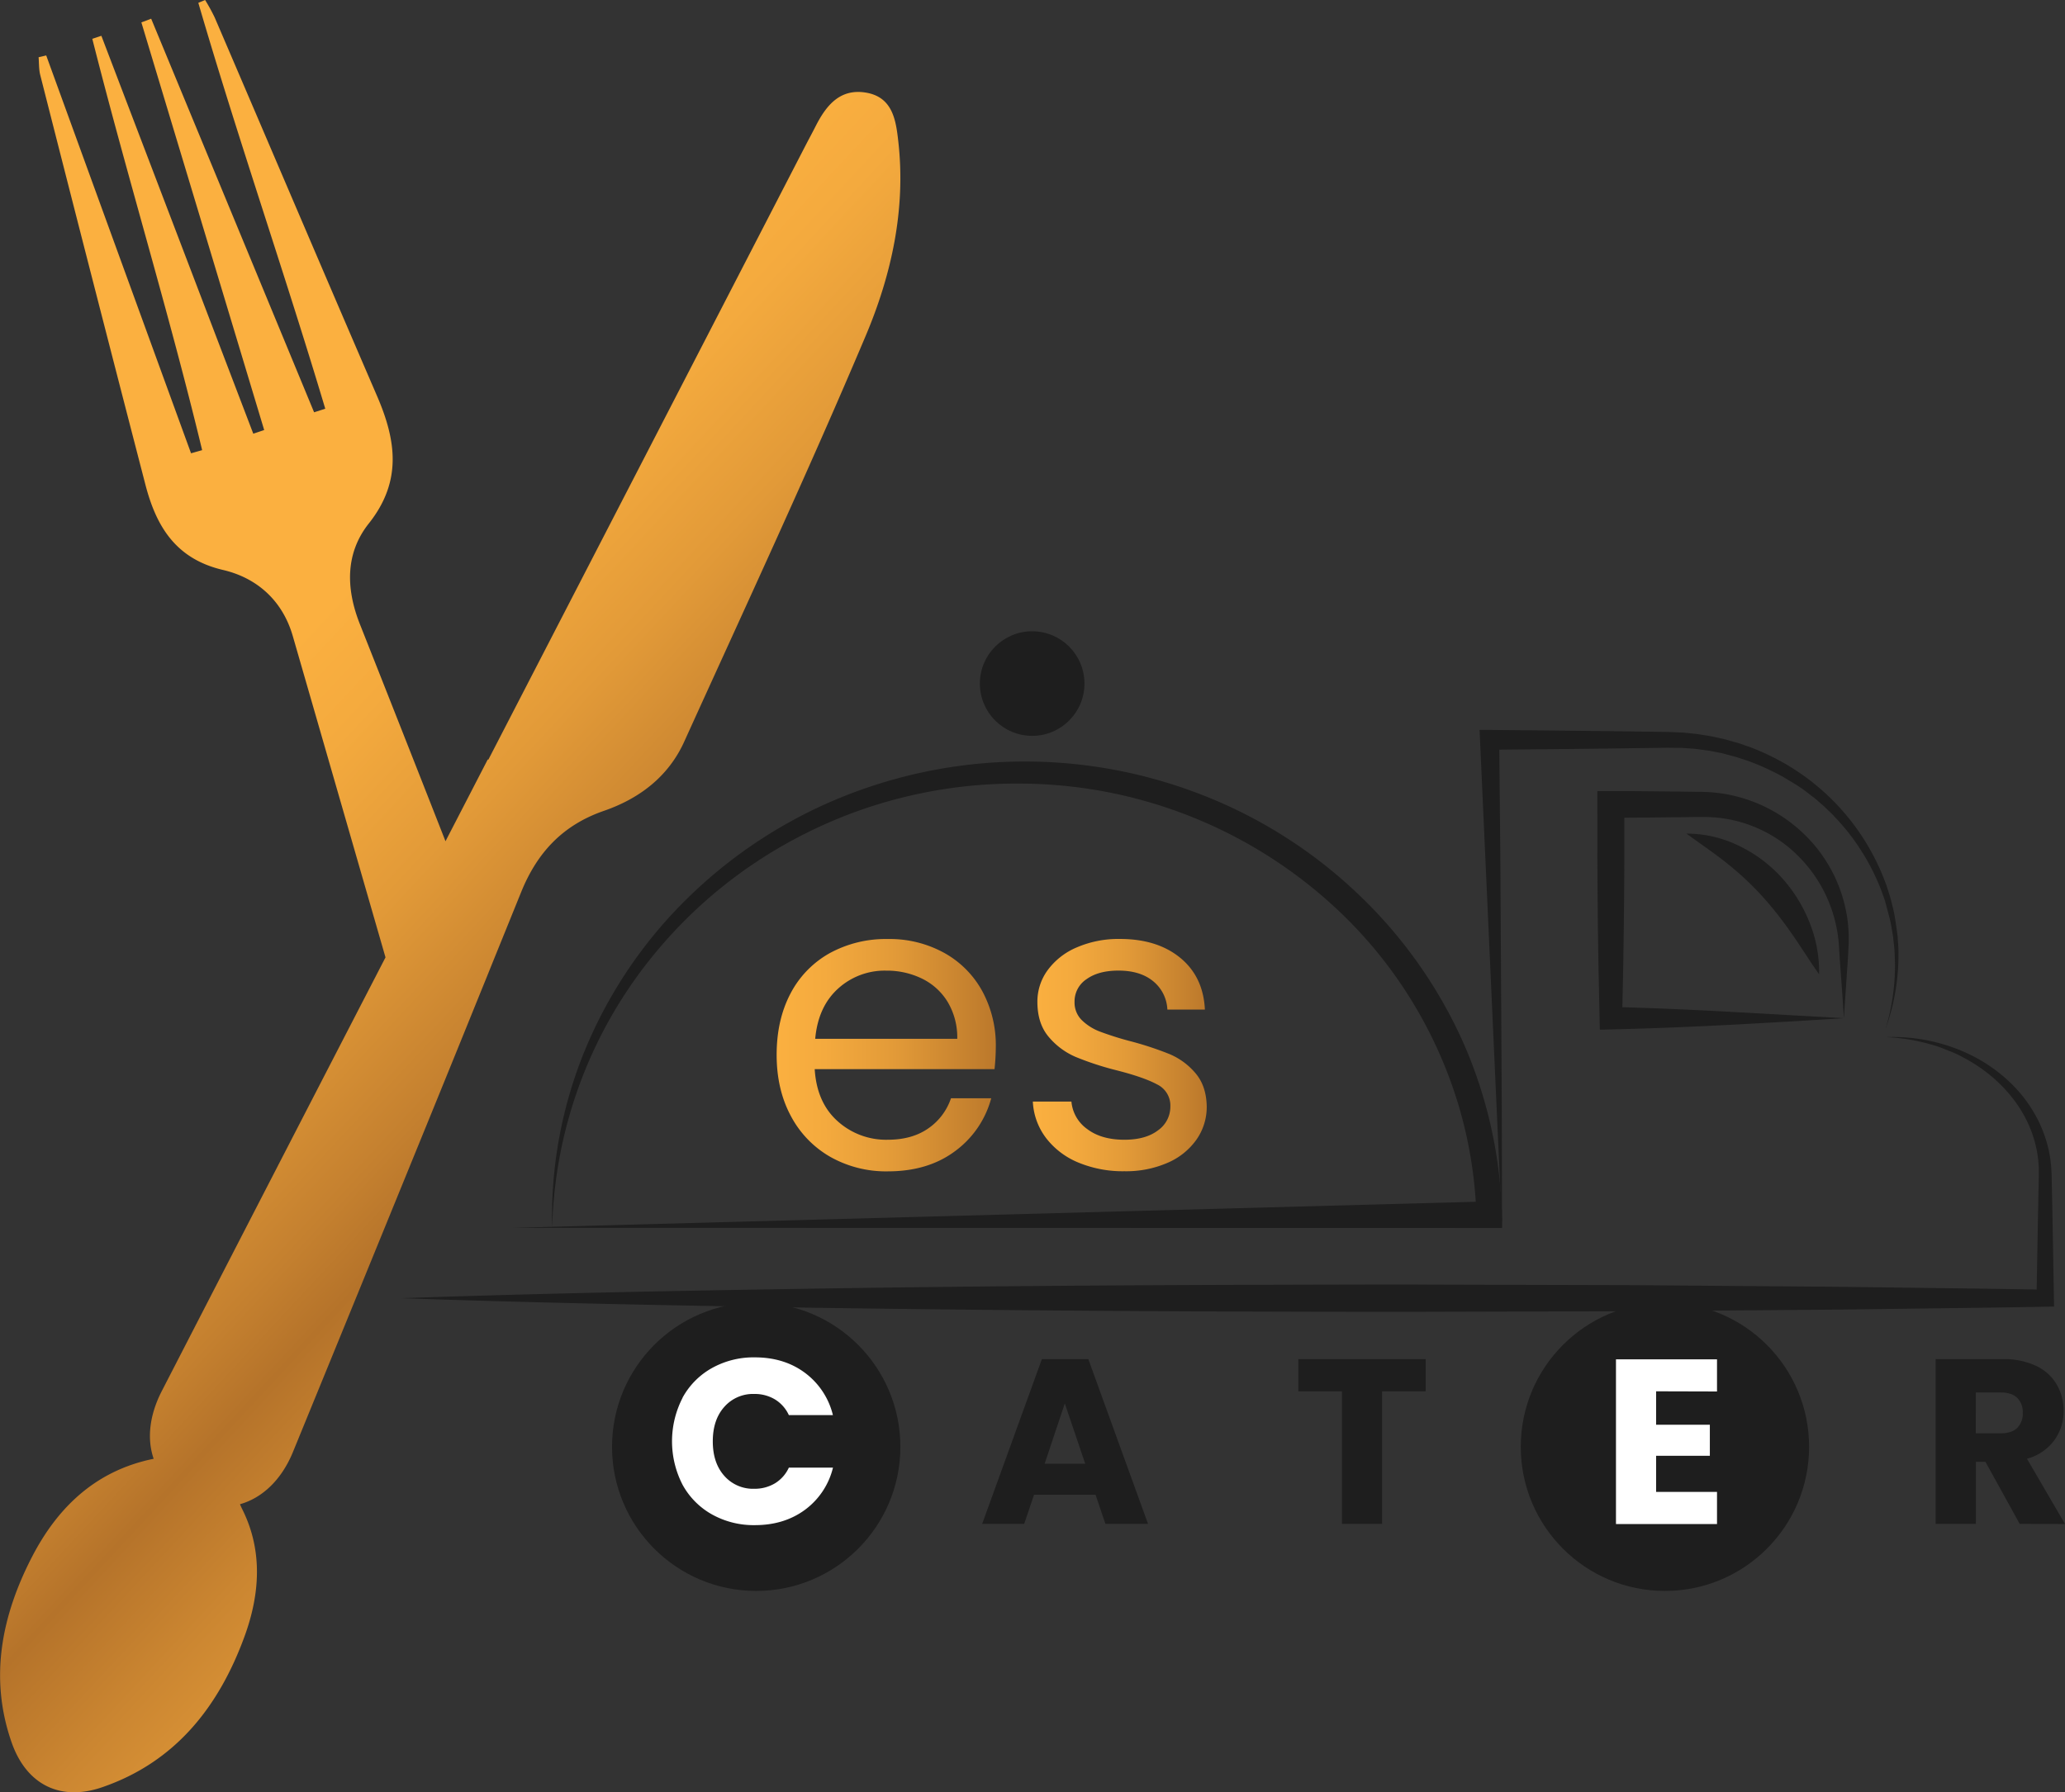 <svg xmlns="http://www.w3.org/2000/svg" xmlns:xlink="http://www.w3.org/1999/xlink" viewBox="0 0 864.72 750.72"><rect x="0" y="0" width="864.72" height="750.72" fill="#333333" stroke="none"/><defs><style>.cls-1{fill:#1e1e1e;}.cls-2{fill:url(#linear-gradient);}.cls-3{fill:url(#linear-gradient-2);}.cls-4{fill:url(#linear-gradient-3);}.cls-5{fill:#fff;}</style><linearGradient id="linear-gradient" x1="325.17" y1="441.97" x2="416.97" y2="441.97" gradientUnits="userSpaceOnUse"><stop offset="0" stop-color="#fbb040"/><stop offset="0.22" stop-color="#f4aa3e"/><stop offset="0.54" stop-color="#e29a38"/><stop offset="0.9" stop-color="#c4802e"/><stop offset="1" stop-color="#bb782b"/></linearGradient><linearGradient id="linear-gradient-2" x1="432.45" y1="441.97" x2="505.34" y2="441.97" xlink:href="#linear-gradient"/><linearGradient id="linear-gradient-3" x1="93.1" y1="301.23" x2="369.17" y2="558.01" gradientUnits="userSpaceOnUse"><stop offset="0" stop-color="#fbb040"/><stop offset="0.11" stop-color="#f4aa3e"/><stop offset="0.27" stop-color="#e29a38"/><stop offset="0.46" stop-color="#c4802f"/><stop offset="0.54" stop-color="#b5732a"/><stop offset="0.67" stop-color="#cb8631"/><stop offset="1" stop-color="#fbb042"/></linearGradient></defs><g id="Layer_2" data-name="Layer 2"><g id="Layer_1-2" data-name="Layer 1"><path class="cls-1" d="M619.57,305.72l4.09,0c21,.21,42,.38,63,.69l7.87.11,3.93.05,4.06.17,2,.09c.68,0,1.35.12,2,.18l4,.42c1.34.18,2.68.42,4,.63l2,.33c.67.11,1.33.28,2,.42l4,.89,3.9,1.12,2,.56,1.91.68c1.27.45,2.55.87,3.81,1.36a103.25,103.25,0,0,1,14.51,7.13,96.15,96.15,0,0,1,40.57,48.33l.71,1.87.61,1.9c.39,1.28.83,2.53,1.18,3.82.65,2.58,1.34,5.14,1.77,7.77s.79,5.25,1.14,7.88c.15,2.65.43,5.28.35,7.93a91.36,91.36,0,0,1-5.44,31,90.37,90.37,0,0,0,3.87-30.95c-.05-2.6-.44-5.17-.68-7.75-.46-2.56-.78-5.14-1.43-7.65s-1.31-5-2-7.49c-.39-1.23-.86-2.43-1.29-3.65l-.67-1.82-.76-1.78a88.09,88.09,0,0,0-7.2-13.66,89.05,89.05,0,0,0-9.33-12.26l-2.61-2.82-2.77-2.67c-.9-.92-1.9-1.73-2.86-2.57s-1.91-1.71-3-2.46l-3-2.33c-1-.76-2.11-1.45-3.16-2.18L751,328l-1.65-1c-1.1-.64-2.17-1.34-3.3-1.94a103.07,103.07,0,0,0-13.92-6.31c-1.19-.43-2.42-.79-3.62-1.19l-1.82-.59-1.84-.48-3.7-1-3.74-.73c-.63-.12-1.24-.26-1.87-.36l-1.89-.25c-1.26-.16-2.52-.36-3.78-.5l-3.8-.28c-.63,0-1.26-.11-1.9-.13l-1.9,0-3.82-.05-3.93.05-7.87.1c-21,.32-42,.49-63,.69l4.14-4.13.49,51.1.29,51.09.3,51.1.11,51.09"/><circle class="cls-1" cx="316.66" cy="605.99" r="60.37"/><circle class="cls-1" cx="697.19" cy="605.99" r="60.37"/><polygon class="cls-1" points="214.6 514.28 628.69 503.06 628.85 514.35 214.6 514.28"/><path class="cls-1" d="M772.12,426.47l-23.43,1.43-24.22,1.34q-12.27.64-24.8,1.14c-8.34.33-16.73.58-25.14.8l-4.61.11-.1-4.82-.47-22.38c-.11-7.46-.25-14.92-.3-22.38s-.13-14.92-.14-22.39,0-14.92,0-22.38l0-5.61h5.59c6.73,0,13.46.07,20.19.13l10.1.11,5,.08,2.52,0,2.73.1a62.74,62.74,0,0,1,39.39,16.65,61.18,61.18,0,0,1,19.26,37.23,62.42,62.42,0,0,1,.4,10.49c-.15,3.52-.38,7-.63,10.47Zm0,0c-.41-7.15-.94-14-1.41-20.56l-.36-4.89-.29-4.83a58.38,58.38,0,0,0-21.13-41.35,55.09,55.09,0,0,0-16.13-9.22,54.25,54.25,0,0,0-8.91-2.47,61.45,61.45,0,0,0-9.18-.95h-2.32l-2.52,0-5,.07-10.1.11c-6.73.07-13.46.13-20.19.14l5.6-5.61c0,7.46,0,14.92,0,22.38s-.06,14.93-.14,22.39-.19,14.92-.3,22.38l-.47,22.38-4.7-4.71c7.85.22,15.72.47,23.65.8s15.91.71,24,1.14Z"/><path class="cls-1" d="M706.2,349.16a49.87,49.87,0,0,1,21.56,4.9A58.21,58.21,0,0,1,745.9,367.4a61.62,61.62,0,0,1,11.85,19,55.2,55.2,0,0,1,4,21.67c-4.29-6.07-7.9-12-11.82-17.52A152.31,152.31,0,0,0,737.59,375a125.66,125.66,0,0,0-14.45-13.43C717.91,357.37,712.21,353.54,706.2,349.16Z"/><path class="cls-1" d="M789.92,434.41a73.78,73.78,0,0,1,36.39,8,64.71,64.71,0,0,1,8.12,4.95,62.14,62.14,0,0,1,7.37,6.1,57.76,57.76,0,0,1,11.48,15.41,53.6,53.6,0,0,1,3.61,9,49.44,49.44,0,0,1,1.92,9.58c.1.82.17,1.63.2,2.45s.1,1.66.11,2.43l.1,4.67.2,9.33.66,37.34.07,3.57-3.71.08c-14.34.28-28.69.46-43,.64l-43,.56-86,.69-86,.23c-14.34.07-28.69,0-43,0l-43-.12q-86-.32-172.08-1.57c-57.37-.94-114.73-2-172.09-4,57.36-2,114.72-3.1,172.09-4s114.72-1.36,172.08-1.57l43-.12c14.34,0,28.69-.11,43,0l86,.23,86,.69,43,.56c14.34.18,28.69.36,43,.64l-3.65,3.65.67-37.34.19-9.33.1-4.67c0-.79,0-1.49,0-2.24s0-1.47-.08-2.21a44.83,44.83,0,0,0-1.34-8.76,49.69,49.69,0,0,0-2.93-8.42c-4.95-10.91-13.73-20.05-24.25-26.25-1.3-.81-2.67-1.49-4-2.22s-2.76-1.35-4.19-1.92-2.85-1.14-4.29-1.69-2.92-1-4.41-1.39A79,79,0,0,0,789.92,434.41Z"/><path class="cls-2" d="M416.46,447.81h-75.3q.85,13.94,9.54,21.75a30.31,30.31,0,0,0,21.06,7.82q10.14,0,16.93-4.73A25,25,0,0,0,398.23,460h16.85A40.47,40.47,0,0,1,400,482.11q-11.34,8.5-28.19,8.51a47.5,47.5,0,0,1-24-6,42.57,42.57,0,0,1-16.59-17.1q-6-11.1-6-25.71T331,416.18a41.07,41.07,0,0,1,16.42-16.94,48.93,48.93,0,0,1,24.33-5.93,47.21,47.21,0,0,1,23.72,5.85,40.51,40.51,0,0,1,15.91,16.07A47.51,47.51,0,0,1,417,438.36,92.94,92.94,0,0,1,416.46,447.81Zm-19.6-28.11a25.75,25.75,0,0,0-10.75-9.8,33.55,33.55,0,0,0-15-3.35,29,29,0,0,0-20.2,7.56q-8.34,7.58-9.54,21h59.48A28.93,28.93,0,0,0,396.86,419.7Z"/><path class="cls-3" d="M451.53,486.92A32.72,32.72,0,0,1,438,476.61a27.35,27.35,0,0,1-5.5-15.22h16.16a15.82,15.82,0,0,0,6.62,11.52q5.92,4.47,15.56,4.47,8.93,0,14.09-3.95a12.09,12.09,0,0,0,5.16-10,9.83,9.83,0,0,0-5.5-9.2q-5.51-3-17-5.93a124.71,124.71,0,0,1-17.11-5.59,30.36,30.36,0,0,1-11.34-8.42q-4.74-5.6-4.73-14.7a22.24,22.24,0,0,1,4.3-13.24,29.11,29.11,0,0,1,12.2-9.54,43.91,43.91,0,0,1,18.05-3.53q15.64,0,25.28,7.91t10.31,21.66H488.84A16.2,16.2,0,0,0,482.91,411q-5.43-4.47-14.53-4.47-8.43,0-13.41,3.61a11.15,11.15,0,0,0-5,9.46,10.36,10.36,0,0,0,3,7.65,22,22,0,0,0,7.57,4.81,130.14,130.14,0,0,0,12.63,4,136.71,136.71,0,0,1,16.51,5.42,28.85,28.85,0,0,1,10.91,8q4.56,5.33,4.73,13.93a23.8,23.8,0,0,1-4.3,13.92,28.59,28.59,0,0,1-12.12,9.72,43.44,43.44,0,0,1-18,3.52A48.65,48.65,0,0,1,451.53,486.92Z"/><path class="cls-4" d="M362.51,140.66c-24.16,57.18-50.36,113.47-76,170-6.64,14.64-18.77,23.85-33.73,29-17.05,5.93-27.82,17.33-34.57,34.05q-5.88,14.53-11.78,29.06-2.77,6.9-5.58,13.79-10.17,25.13-20.38,50.17-28.85,70.75-57.81,141.46c-4.77,11.65-12.86,19.25-22.17,21.85.33.78.68,1.55,1.08,2.35,8.58,17.33,7.22,35.56.8,53.1-10.77,29.44-29,52.61-59.67,63.12-17.52,6-31.66-1.18-37.81-18.74-9.52-27.16-4.17-53.32,8.63-78,10.82-20.83,26.83-36,50.83-40.86-2.84-8.23-1.85-18.13,3.38-28.33Q114.51,491.81,161.43,401L122.62,266.46c-4.32-15-15.09-24.44-29.25-27.74-19.91-4.67-28-18.39-32.51-35.84q-22.2-85.66-44-171.43c-.61-2.39-.49-5-.7-7.48,1.05-.23,2.11-.49,3.19-.75Q49.63,106.53,80,189.86c1.55-.44,3.1-.89,4.65-1.31-13.91-57.77-31.43-114.69-46-172.3L42.45,15q31.8,83.35,63.61,166.65c1.52-.5,3-1,4.57-1.53L59.2,9.38c1.38-.51,2.74-1,4.1-1.55q34.13,82.44,68.23,164.86l4.67-1.5c-17-56.87-36.52-113-53.15-170C84,.77,85,.4,85.89,0a80.19,80.19,0,0,1,4,7.29c22.66,52.78,45.13,105.62,67.9,158.34,8.05,18.6,10.77,35.8-3.33,53.6-9.73,12.26-9.8,26.92-3.75,42.21q18,45.42,35.84,90.91,8.86-17.13,17.7-34.26l.24.11Q270.94,189.55,337.36,60.86c1.43-2.76,2.93-5.51,4.34-8.3,4.36-8.51,10.11-15.5,20.78-13.79,11.42,1.83,12.71,11.73,13.7,20.62C379.37,87.7,373.29,115.16,362.51,140.66Z"/><path class="cls-5" d="M285.8,585.45A31.58,31.58,0,0,1,298.14,573a35.8,35.8,0,0,1,17.94-4.47q12.29,0,21,6.48a31.19,31.19,0,0,1,11.7,17.7H330.33a15,15,0,0,0-5.85-6.59,16.41,16.41,0,0,0-8.6-2.26,16,16,0,0,0-12.58,5.41q-4.82,5.4-4.82,14.44t4.82,14.45a16,16,0,0,0,12.58,5.41,16.5,16.5,0,0,0,8.6-2.26,15,15,0,0,0,5.85-6.59h18.48a31,31,0,0,1-11.7,17.64q-8.75,6.45-21,6.44a35.8,35.8,0,0,1-17.94-4.47,31.72,31.72,0,0,1-12.34-12.43,39.72,39.72,0,0,1,0-36.42Z"/><path class="cls-1" d="M458.77,626.09H433l-4.12,12.19h-17.6l25-69h19.46l25,69H462.89Zm-4.33-13-8.55-25.26-8.45,25.26Z"/><path class="cls-1" d="M597,569.28v13.47H578.75v55.53H561.94V582.75H543.66V569.28Z"/><path class="cls-5" d="M693.5,582.75v14H716v13H693.5v15.13H719v13.47H676.69v-69H719v13.47Z"/><path class="cls-1" d="M845.75,638.28l-14.35-26h-4v26H810.56v-69h28.21a31.05,31.05,0,0,1,13.91,2.85,19.65,19.65,0,0,1,8.6,7.82,21.79,21.79,0,0,1,2.85,11,20.52,20.52,0,0,1-3.88,12.29A21,21,0,0,1,848.8,611l15.92,27.32Zm-18.38-37.94h10.42q4.62,0,6.93-2.26a8.54,8.54,0,0,0,2.31-6.39,8.27,8.27,0,0,0-2.31-6.19q-2.31-2.26-6.93-2.26H827.37Z"/><path class="cls-1" d="M629,514.28H618.33a181,181,0,0,0-15-71.71,185.11,185.11,0,0,0-41.86-60.22,195,195,0,0,0-134-54.14,197.26,197.26,0,0,0-72.75,13.15A199.78,199.78,0,0,0,321.4,358a193.75,193.75,0,0,0-29.62,22.68,196,196,0,0,0-24.8,28,188.05,188.05,0,0,0-31,68.1,188.55,188.55,0,0,0-4.76,37.54A183.43,183.43,0,0,1,245,439.72a190.89,190.89,0,0,1,42.72-63.33,198.74,198.74,0,0,1,64.14-42.26A204.18,204.18,0,0,1,503.52,333a199.41,199.41,0,0,1,65.35,41.63,195.77,195.77,0,0,1,44.53,63.56,191.47,191.47,0,0,1,15.59,76"/><circle class="cls-1" cx="432.22" cy="286.31" r="21.9"/><line class="cls-1" x1="432.22" y1="292.98" x2="432.22" y2="320.58"/></g></g></svg>